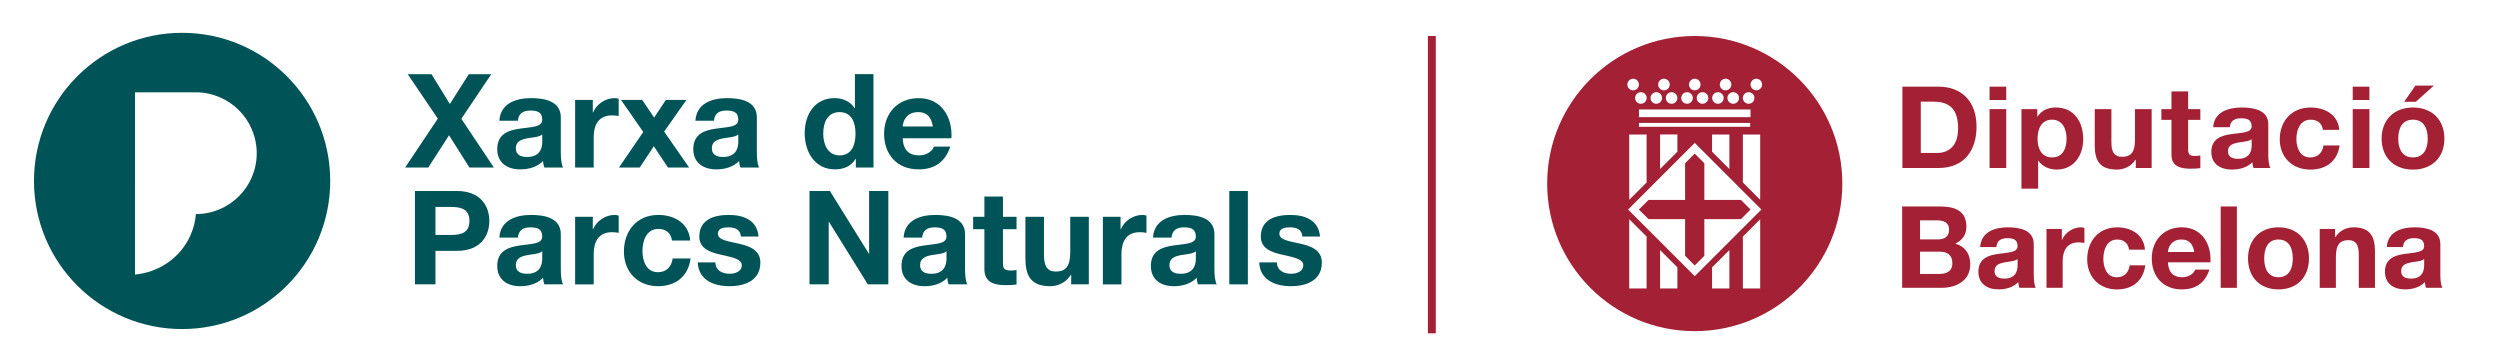 <?xml version="1.0" encoding="UTF-8"?>
<svg id="Capa_1" data-name="Capa 1" xmlns="http://www.w3.org/2000/svg" viewBox="0 0 1265.52 183.92">
  <defs>
    <style>
      .cls-1 {
        fill-rule: evenodd;
      }

      .cls-1, .cls-2 {
        fill: #005457;
      }

      .cls-3 {
        fill: #a32035;
      }
    </style>
  </defs>
  <rect class="cls-3" x="722.81" y="18.23" width="4" height="150.5"/>
  <g>
    <g>
      <path class="cls-3" d="M963.01,43.87h18.28c10.98,0,19.25,6.68,19.25,20.34,0,11.94-6.3,20.83-19.25,20.83h-18.28v-41.17ZM972.33,77.43h8.31c5.41,0,10.57-3.22,10.57-12.34,0-8.3-2.96-13.61-12.25-13.61h-6.64v25.95Z"/>
      <path class="cls-3" d="M1015.57,50.62h-8.44v-6.75h8.44v6.75ZM1007.13,55.23h8.44v29.81h-8.44v-29.81Z"/>
      <path class="cls-3" d="M1023.29,55.23h8.02v3.8h.12c2.02-3.19,5.35-4.62,9.15-4.62,9.61,0,13.96,7.56,13.96,16.04,0,7.96-4.52,15.39-13.49,15.39-3.68,0-7.19-1.56-9.21-4.49h-.12v14.17h-8.44v-40.3ZM1046.11,70.21c0-4.72-1.96-9.63-7.37-9.63s-7.31,4.79-7.31,9.63,1.9,9.48,7.36,9.48,7.32-4.62,7.32-9.48"/>
      <path class="cls-3" d="M1089.18,85.04h-8.02v-4.16h-.18c-2.13,3.35-5.82,4.96-9.38,4.96-8.98,0-11.22-4.89-11.22-12.28v-18.33h8.43v16.83c0,4.9,1.49,7.32,5.41,7.32,4.57,0,6.52-2.46,6.52-8.53v-15.62h8.44v29.81Z"/>
      <path class="cls-3" d="M1107.65,55.23h6.18v5.46h-6.18v14.78c0,2.76.71,3.47,3.56,3.47.9,0,1.73-.06,2.62-.24v6.41c-1.43.23-3.27.28-4.94.28-5.16,0-9.68-1.16-9.68-7.09v-17.61h-5.1v-5.46h5.1v-8.95h8.44v8.95Z"/>
      <path class="cls-3" d="M1120.33,64.39c.47-7.65,7.54-9.97,14.43-9.97,6.11,0,13.47,1.32,13.47,8.47v15.52c0,2.7.31,5.41,1.06,6.63h-8.54c-.29-.94-.54-1.91-.6-2.89-2.68,2.7-6.59,3.69-10.32,3.69-5.83,0-10.45-2.81-10.45-8.92,0-6.76,5.21-8.38,10.45-9.07,5.16-.76,9.97-.57,9.97-3.91,0-3.54-2.49-4.05-5.47-4.05-3.21,0-5.28,1.27-5.58,4.5h-8.43ZM1139.81,70.46c-1.43,1.19-4.4,1.26-7,1.73-2.62.52-5,1.38-5,4.38s2.43,3.82,5.17,3.82c6.59,0,6.83-5.09,6.83-6.87v-3.05Z"/>
      <path class="cls-3" d="M1175.9,65.73c-.56-3.36-2.75-5.14-6.26-5.14-5.41,0-7.19,5.32-7.19,9.69s1.72,9.42,7.03,9.42c3.91,0,6.17-2.43,6.7-6.07h8.13c-1.06,7.89-6.71,12.22-14.78,12.22-9.27,0-15.5-6.35-15.5-15.29s5.7-16.14,15.66-16.14c7.25,0,13.92,3.7,14.44,11.31h-8.24Z"/>
      <path class="cls-3" d="M1199.41,50.62h-8.44v-6.75h8.44v6.75ZM1190.97,55.23h8.44v29.81h-8.44v-29.81Z"/>
      <path class="cls-3" d="M1221.45,54.42c9.67,0,15.92,6.21,15.92,15.75s-6.25,15.68-15.92,15.68-15.86-6.23-15.86-15.68,6.23-15.75,15.86-15.75M1221.45,79.69c5.76,0,7.48-4.8,7.48-9.53s-1.73-9.58-7.48-9.58-7.43,4.79-7.43,9.58,1.72,9.53,7.43,9.53M1222.87,51.54h-5.87l5.69-8.2h9.34l-9.15,8.2Z"/>
      <path class="cls-3" d="M962.88,104.53h19.37c7.85,0,13.15,2.53,13.15,10.2,0,4.04-2.02,6.88-5.59,8.59,5.01,1.44,7.56,5.31,7.56,10.43,0,8.37-7.11,11.95-14.53,11.95h-19.96v-41.18ZM971.93,121.19h9.17c3.17,0,5.54-1.43,5.54-4.9,0-3.9-2.99-4.74-6.23-4.74h-8.47v9.65ZM971.93,138.66h9.69c3.57,0,6.68-1.14,6.68-5.41s-2.65-5.86-6.51-5.86h-9.86v11.28Z"/>
      <path class="cls-3" d="M1002.38,125.07c.48-7.68,7.33-10,14.02-10,5.94,0,13.1,1.34,13.1,8.49v15.49c0,2.73.29,5.45,1.02,6.65h-8.3c-.28-.93-.52-1.91-.56-2.88-2.61,2.71-6.4,3.66-10.04,3.66-5.65,0-10.15-2.81-10.15-8.92,0-6.75,5.09-8.36,10.15-9.05,5.02-.76,9.69-.59,9.69-3.92,0-3.52-2.42-4.03-5.3-4.03-3.12,0-5.14,1.27-5.42,4.5h-8.2ZM1021.31,131.12c-1.39,1.2-4.27,1.25-6.82,1.73-2.53.51-4.83,1.39-4.83,4.38s2.36,3.8,5.01,3.8c6.41,0,6.65-5.06,6.65-6.85v-3.05Z"/>
      <path class="cls-3" d="M1035.96,115.88h7.77v5.53h.13c1.5-3.72,5.53-6.34,9.51-6.34.57,0,1.27.13,1.78.31v7.61c-.75-.2-1.96-.3-2.94-.3-5.99,0-8.07,4.34-8.07,9.57v13.44h-8.19v-29.82Z"/>
      <path class="cls-3" d="M1077.77,126.39c-.54-3.34-2.66-5.13-6.06-5.13-5.25,0-6.98,5.31-6.98,9.69s1.67,9.41,6.8,9.41c3.82,0,6.02-2.42,6.54-6.06h7.9c-1.05,7.91-6.52,12.21-14.37,12.21-8.99,0-15.04-6.33-15.04-15.27s5.53-16.16,15.22-16.16c7.04,0,13.49,3.7,14.01,11.31h-8.01Z"/>
      <path class="cls-3" d="M1097.43,132.79c.24,5.18,2.77,7.56,7.32,7.56,3.28,0,5.93-2.03,6.46-3.87h7.21c-2.3,7.05-7.21,10.02-13.96,10.02-9.4,0-15.22-6.45-15.22-15.68s6.16-15.75,15.22-15.75c10.17,0,15.06,8.56,14.49,17.72h-21.51ZM1110.76,127.58c-.76-4.14-2.53-6.33-6.53-6.33-5.18,0-6.68,4.04-6.79,6.33h13.32Z"/>
      <rect class="cls-3" x="1124.13" y="104.52" width="8.19" height="41.18"/>
      <path class="cls-3" d="M1153.37,115.07c9.4,0,15.45,6.25,15.45,15.75s-6.05,15.68-15.45,15.68-15.4-6.22-15.4-15.68,6.05-15.75,15.4-15.75M1153.37,140.34c5.6,0,7.26-4.79,7.26-9.52s-1.66-9.57-7.26-9.57-7.2,4.78-7.2,9.57,1.66,9.52,7.2,9.52"/>
      <path class="cls-3" d="M1174.25,115.88h7.79v4.15h.16c2.09-3.35,5.66-4.96,9.12-4.96,8.7,0,10.91,4.9,10.91,12.32v18.32h-8.2v-16.83c0-4.91-1.43-7.32-5.25-7.32-4.44,0-6.34,2.46-6.34,8.52v15.63h-8.18v-29.82Z"/>
      <path class="cls-3" d="M1208.22,125.07c.45-7.68,7.31-10,14.01-10,5.94,0,13.09,1.34,13.09,8.49v15.49c0,2.73.29,5.45,1.05,6.65h-8.31c-.29-.93-.52-1.91-.58-2.88-2.6,2.71-6.4,3.66-10.03,3.66-5.66,0-10.17-2.81-10.17-8.92,0-6.75,5.07-8.36,10.17-9.05,5.01-.76,9.67-.59,9.67-3.92,0-3.52-2.42-4.03-5.3-4.03-3.11,0-5.13,1.27-5.44,4.5h-8.18ZM1227.13,131.12c-1.38,1.2-4.27,1.25-6.79,1.73-2.54.51-4.86,1.39-4.86,4.38s2.38,3.8,5.02,3.8c6.4,0,6.63-5.06,6.63-6.85v-3.05Z"/>
      <path class="cls-3" d="M857.86,77.75l-4.85,4.87v18.58h-18.5l-4.88,4.87,4.88,4.86h18.5v18.56l4.85,4.89,4.89-4.89v-18.56h18.52l4.88-4.86-4.88-4.87h-18.52v-18.58l-4.89-4.87ZM857.89,18.23c-41.27,0-74.7,33.43-74.7,74.69s33.43,74.71,74.7,74.71,74.71-33.43,74.71-74.71-33.45-74.69-74.71-74.69M885.18,46.67c1.61,0,2.92,1.31,2.92,2.93s-1.31,2.93-2.92,2.93-2.94-1.32-2.94-2.93,1.32-2.93,2.94-2.93M829.66,62.23h56.3v1.96h-56.3v-1.96ZM875.43,68.09v17.47l-8.77-8.78v-8.68h8.77ZM849.11,68.09v8.71l-8.77,8.75v-17.47h8.77ZM833.52,68.09v24.3l-8.78,8.75v-33.05h8.78ZM829.66,55.42h56.46v3.88h-56.46v-3.88ZM882.25,68.09h8.77v33.04l-8.77-8.77v-24.27ZM880.29,49.6c0,1.61-1.31,2.93-2.92,2.93s-2.93-1.32-2.93-2.93,1.32-2.93,2.93-2.93,2.92,1.31,2.92,2.93M873.48,39.85c1.64,0,2.94,1.32,2.94,2.94s-1.3,2.94-2.94,2.94-2.91-1.35-2.91-2.94,1.32-2.94,2.91-2.94M869.63,46.67c1.61,0,2.91,1.31,2.91,2.93s-1.3,2.93-2.91,2.93-2.92-1.32-2.92-2.93,1.29-2.93,2.92-2.93M864.75,49.6c0,1.61-1.32,2.93-2.94,2.93s-2.92-1.32-2.92-2.93,1.31-2.93,2.92-2.93,2.94,1.31,2.94,2.93M857.89,39.85c1.63,0,2.94,1.32,2.94,2.94s-1.3,2.94-2.94,2.94-2.91-1.35-2.91-2.94,1.32-2.94,2.91-2.94M853.99,46.67c1.6,0,2.92,1.31,2.92,2.93s-1.33,2.93-2.92,2.93-2.93-1.32-2.93-2.93,1.3-2.93,2.93-2.93M849.1,49.6c0,1.61-1.3,2.93-2.93,2.93s-2.92-1.32-2.92-2.93,1.31-2.93,2.92-2.93,2.93,1.31,2.93,2.93M842.3,39.85c1.62,0,2.93,1.32,2.93,2.94s-1.31,2.94-2.93,2.94-2.94-1.35-2.94-2.94,1.33-2.94,2.94-2.94M838.43,46.67c1.61,0,2.91,1.31,2.91,2.93s-1.3,2.93-2.91,2.93-2.92-1.32-2.92-2.93,1.32-2.93,2.92-2.93M833.56,49.6c0,1.61-1.33,2.93-2.94,2.93s-2.92-1.32-2.92-2.93,1.3-2.93,2.92-2.93,2.94,1.31,2.94,2.93M826.71,39.85c1.62,0,2.92,1.32,2.92,2.94s-1.31,2.94-2.92,2.94-2.93-1.35-2.93-2.94,1.32-2.94,2.93-2.94M833.52,146.01h-8.78v-35.03l8.78,8.76v26.27ZM849.11,146.01h-8.77v-19.44l8.77,8.77v10.67ZM875.43,146.01h-8.77v-10.67l8.77-8.77v19.44ZM891.02,146.01h-8.77v-26.23l8.77-8.78v35.01ZM857.89,139.79l-33.73-33.72,33.73-33.74,33.74,33.74-33.74,33.72ZM889.07,45.73c-1.62,0-2.92-1.35-2.92-2.94s1.29-2.94,2.92-2.94,2.92,1.32,2.92,2.94-1.32,2.94-2.92,2.94"/>
    </g>
    <g>
      <path class="cls-1" d="M17.2,91.59c0-41.41,33.57-74.98,74.98-74.98s74.98,33.57,74.98,74.98-33.57,74.98-74.98,74.98S17.2,133,17.2,91.59M99.17,108.38c-.29,3.44-1.12,6.88-2.54,10.23-5,11.78-16.07,19.21-28.29,20.38V46.73h30.84c16.99.06,30.76,13.84,30.78,30.83,0,17.01-13.78,30.8-30.79,30.81"/>
      <g>
        <path class="cls-2" d="M221.62,60.06l-15.22-22.5h12.04l9.27,15.09,9.6-15.09h11.38l-15.16,22.57,16.48,24.68h-12.38l-10.32-16.34-10.52,16.34h-11.71l16.54-24.75Z"/>
        <path class="cls-2" d="M252.78,61.12c.53-8.8,8.4-11.45,16.08-11.45,6.82,0,15.02,1.52,15.02,9.73v17.8c0,3.11.33,6.22,1.19,7.61h-9.53c-.33-1.06-.6-2.18-.66-3.31-2.98,3.11-7.35,4.24-11.52,4.24-6.49,0-11.65-3.24-11.65-10.26,0-7.75,5.82-9.6,11.65-10.39,5.76-.86,11.12-.66,11.12-4.5,0-4.03-2.78-4.63-6.09-4.63-3.57,0-5.89,1.46-6.22,5.16h-9.4ZM274.49,68.07c-1.59,1.39-4.9,1.46-7.81,1.99-2.91.59-5.56,1.59-5.56,5.03s2.71,4.37,5.76,4.37c7.35,0,7.61-5.82,7.61-7.88v-3.51Z"/>
        <path class="cls-2" d="M291.15,50.6h8.93v6.35h.13c1.72-4.3,6.35-7.28,10.92-7.28.66,0,1.46.13,2.05.33v8.74c-.86-.2-2.25-.33-3.38-.33-6.88,0-9.27,4.96-9.27,10.99v15.42h-9.4v-34.21Z"/>
        <path class="cls-2" d="M325.62,66.81l-11.25-16.21h10.72l6.02,8.93,5.96-8.93h10.39l-11.25,16.02,12.64,18.2h-10.72l-7.15-10.79-7.15,10.79h-10.52l12.31-18Z"/>
        <path class="cls-2" d="M352.02,61.12c.53-8.8,8.4-11.45,16.08-11.45,6.82,0,15.02,1.52,15.02,9.73v17.8c0,3.11.33,6.22,1.19,7.61h-9.53c-.33-1.06-.6-2.18-.66-3.31-2.98,3.11-7.35,4.24-11.52,4.24-6.49,0-11.65-3.24-11.65-10.26,0-7.75,5.82-9.6,11.65-10.39,5.76-.86,11.12-.66,11.12-4.5,0-4.03-2.78-4.63-6.09-4.63-3.57,0-5.89,1.46-6.22,5.16h-9.4ZM373.72,68.07c-1.59,1.39-4.9,1.46-7.81,1.99-2.91.59-5.56,1.59-5.56,5.03s2.71,4.37,5.76,4.37c7.35,0,7.61-5.82,7.61-7.88v-3.51Z"/>
        <path class="cls-2" d="M433.21,80.44h-.13c-2.18,3.71-6.02,5.29-10.39,5.29-10.32,0-15.35-8.87-15.35-18.33s5.1-17.74,15.16-17.74c4.04,0,8.01,1.72,10.13,5.09h.13v-17.21h9.4v47.25h-8.93v-4.37ZM425,56.75c-6.15,0-8.27,5.29-8.27,10.92s2.45,10.99,8.27,10.99c6.22,0,8.07-5.43,8.07-11.05s-1.99-10.85-8.07-10.85Z"/>
        <path class="cls-2" d="M456.95,69.99c.26,5.96,3.18,8.67,8.4,8.67,3.77,0,6.82-2.32,7.41-4.44h8.27c-2.65,8.07-8.27,11.52-16.02,11.52-10.79,0-17.47-7.41-17.47-18s7.08-18.06,17.47-18.06c11.65,0,17.27,9.79,16.61,20.32h-24.69ZM472.24,64.03c-.86-4.76-2.91-7.28-7.48-7.28-5.96,0-7.68,4.63-7.81,7.28h15.29Z"/>
        <path class="cls-2" d="M210.04,96.69h21.31c11.78,0,16.35,7.48,16.35,15.15s-4.57,15.15-16.35,15.15h-10.92v16.94h-10.39v-47.25ZM220.43,118.93h8.07c4.83,0,9.13-1.06,9.13-7.08s-4.3-7.08-9.13-7.08h-8.07v14.17Z"/>
        <path class="cls-2" d="M252.78,120.25c.53-8.8,8.4-11.45,16.08-11.45,6.82,0,15.02,1.52,15.02,9.73v17.8c0,3.11.33,6.22,1.19,7.61h-9.53c-.33-1.06-.6-2.18-.66-3.3-2.98,3.11-7.35,4.24-11.52,4.24-6.49,0-11.65-3.24-11.65-10.26,0-7.74,5.82-9.59,11.65-10.39,5.76-.86,11.12-.67,11.12-4.5,0-4.04-2.78-4.64-6.09-4.64-3.57,0-5.89,1.46-6.22,5.17h-9.4ZM274.49,127.2c-1.59,1.39-4.9,1.46-7.81,1.99-2.91.6-5.56,1.59-5.56,5.03s2.71,4.37,5.76,4.37c7.35,0,7.61-5.82,7.61-7.88v-3.51Z"/>
        <path class="cls-2" d="M291.15,109.73h8.93v6.35h.13c1.72-4.3,6.35-7.28,10.92-7.28.66,0,1.46.13,2.05.33v8.74c-.86-.2-2.25-.33-3.38-.33-6.88,0-9.27,4.96-9.27,10.99v15.42h-9.4v-34.21Z"/>
        <path class="cls-2" d="M340.18,121.77c-.6-3.84-3.04-5.89-6.95-5.89-6.02,0-8.01,6.09-8.01,11.12s1.92,10.79,7.81,10.79c4.37,0,6.88-2.78,7.48-6.95h9.07c-1.19,9.06-7.48,14.03-16.48,14.03-10.32,0-17.27-7.28-17.27-17.54s6.35-18.53,17.47-18.53c8.07,0,15.49,4.24,16.08,12.97h-9.2Z"/>
        <path class="cls-2" d="M362.14,132.82c.07,4.11,3.51,5.76,7.21,5.76,2.71,0,6.15-1.06,6.15-4.37,0-2.84-3.9-3.84-10.65-5.29-5.43-1.19-10.85-3.11-10.85-9.13,0-8.74,7.54-10.99,14.89-10.99s14.36,2.51,15.09,10.92h-8.93c-.26-3.64-3.04-4.64-6.42-4.64-2.12,0-5.23.4-5.23,3.18,0,3.38,5.29,3.84,10.65,5.1,5.49,1.26,10.85,3.24,10.85,9.6,0,9-7.81,11.91-15.62,11.91s-15.68-2.98-16.08-12.05h8.93Z"/>
        <path class="cls-2" d="M409.78,96.69h10.32l19.72,31.7h.13v-31.7h9.73v47.25h-10.39l-19.66-31.63h-.13v31.63h-9.73v-47.25Z"/>
        <path class="cls-2" d="M457.41,120.25c.53-8.8,8.4-11.45,16.08-11.45,6.82,0,15.02,1.52,15.02,9.73v17.8c0,3.11.33,6.22,1.19,7.61h-9.53c-.33-1.06-.6-2.18-.66-3.3-2.98,3.11-7.35,4.24-11.52,4.24-6.49,0-11.65-3.24-11.65-10.26,0-7.74,5.82-9.59,11.65-10.39,5.76-.86,11.12-.67,11.12-4.5,0-4.04-2.78-4.64-6.09-4.64-3.57,0-5.89,1.46-6.22,5.17h-9.4ZM479.12,127.2c-1.59,1.39-4.9,1.46-7.81,1.99-2.91.6-5.56,1.59-5.56,5.03s2.71,4.37,5.76,4.37c7.35,0,7.61-5.82,7.61-7.88v-3.51Z"/>
        <path class="cls-2" d="M507.7,109.73h6.88v6.29h-6.88v16.94c0,3.18.79,3.97,3.97,3.97.99,0,1.92-.07,2.91-.26v7.34c-1.59.26-3.64.33-5.49.33-5.76,0-10.79-1.32-10.79-8.14v-20.18h-5.69v-6.29h5.69v-10.26h9.4v10.26Z"/>
        <path class="cls-2" d="M551.17,143.94h-8.93v-4.76h-.2c-2.38,3.84-6.49,5.7-10.46,5.7-9.99,0-12.51-5.63-12.51-14.1v-21.05h9.4v19.32c0,5.62,1.65,8.41,6.02,8.41,5.1,0,7.28-2.85,7.28-9.79v-17.94h9.4v34.21Z"/>
        <path class="cls-2" d="M558.31,109.73h8.93v6.35h.13c1.72-4.3,6.35-7.28,10.92-7.28.66,0,1.46.13,2.05.33v8.74c-.86-.2-2.25-.33-3.38-.33-6.88,0-9.27,4.96-9.27,10.99v15.42h-9.4v-34.21Z"/>
        <path class="cls-2" d="M583.65,120.25c.53-8.8,8.4-11.45,16.08-11.45,6.82,0,15.02,1.52,15.02,9.73v17.8c0,3.11.33,6.22,1.19,7.61h-9.53c-.33-1.06-.6-2.18-.66-3.3-2.98,3.11-7.35,4.24-11.52,4.24-6.49,0-11.65-3.24-11.65-10.26,0-7.74,5.82-9.59,11.65-10.39,5.76-.86,11.12-.67,11.12-4.5,0-4.04-2.78-4.64-6.09-4.64-3.57,0-5.89,1.46-6.22,5.17h-9.4ZM605.35,127.2c-1.59,1.39-4.9,1.46-7.81,1.99-2.91.6-5.56,1.59-5.56,5.03s2.71,4.37,5.76,4.37c7.35,0,7.61-5.82,7.61-7.88v-3.51Z"/>
        <path class="cls-2" d="M622.28,96.69h9.4v47.25h-9.4v-47.25Z"/>
        <path class="cls-2" d="M646.37,132.82c.07,4.11,3.51,5.76,7.21,5.76,2.71,0,6.15-1.06,6.15-4.37,0-2.84-3.9-3.84-10.65-5.29-5.43-1.19-10.85-3.11-10.85-9.13,0-8.74,7.54-10.99,14.89-10.99s14.36,2.51,15.09,10.92h-8.93c-.26-3.64-3.04-4.64-6.42-4.64-2.12,0-5.23.4-5.23,3.18,0,3.38,5.29,3.84,10.65,5.1,5.49,1.26,10.85,3.24,10.85,9.6,0,9-7.81,11.91-15.62,11.91s-15.68-2.98-16.08-12.05h8.93Z"/>
      </g>
    </g>
  </g>
</svg>
